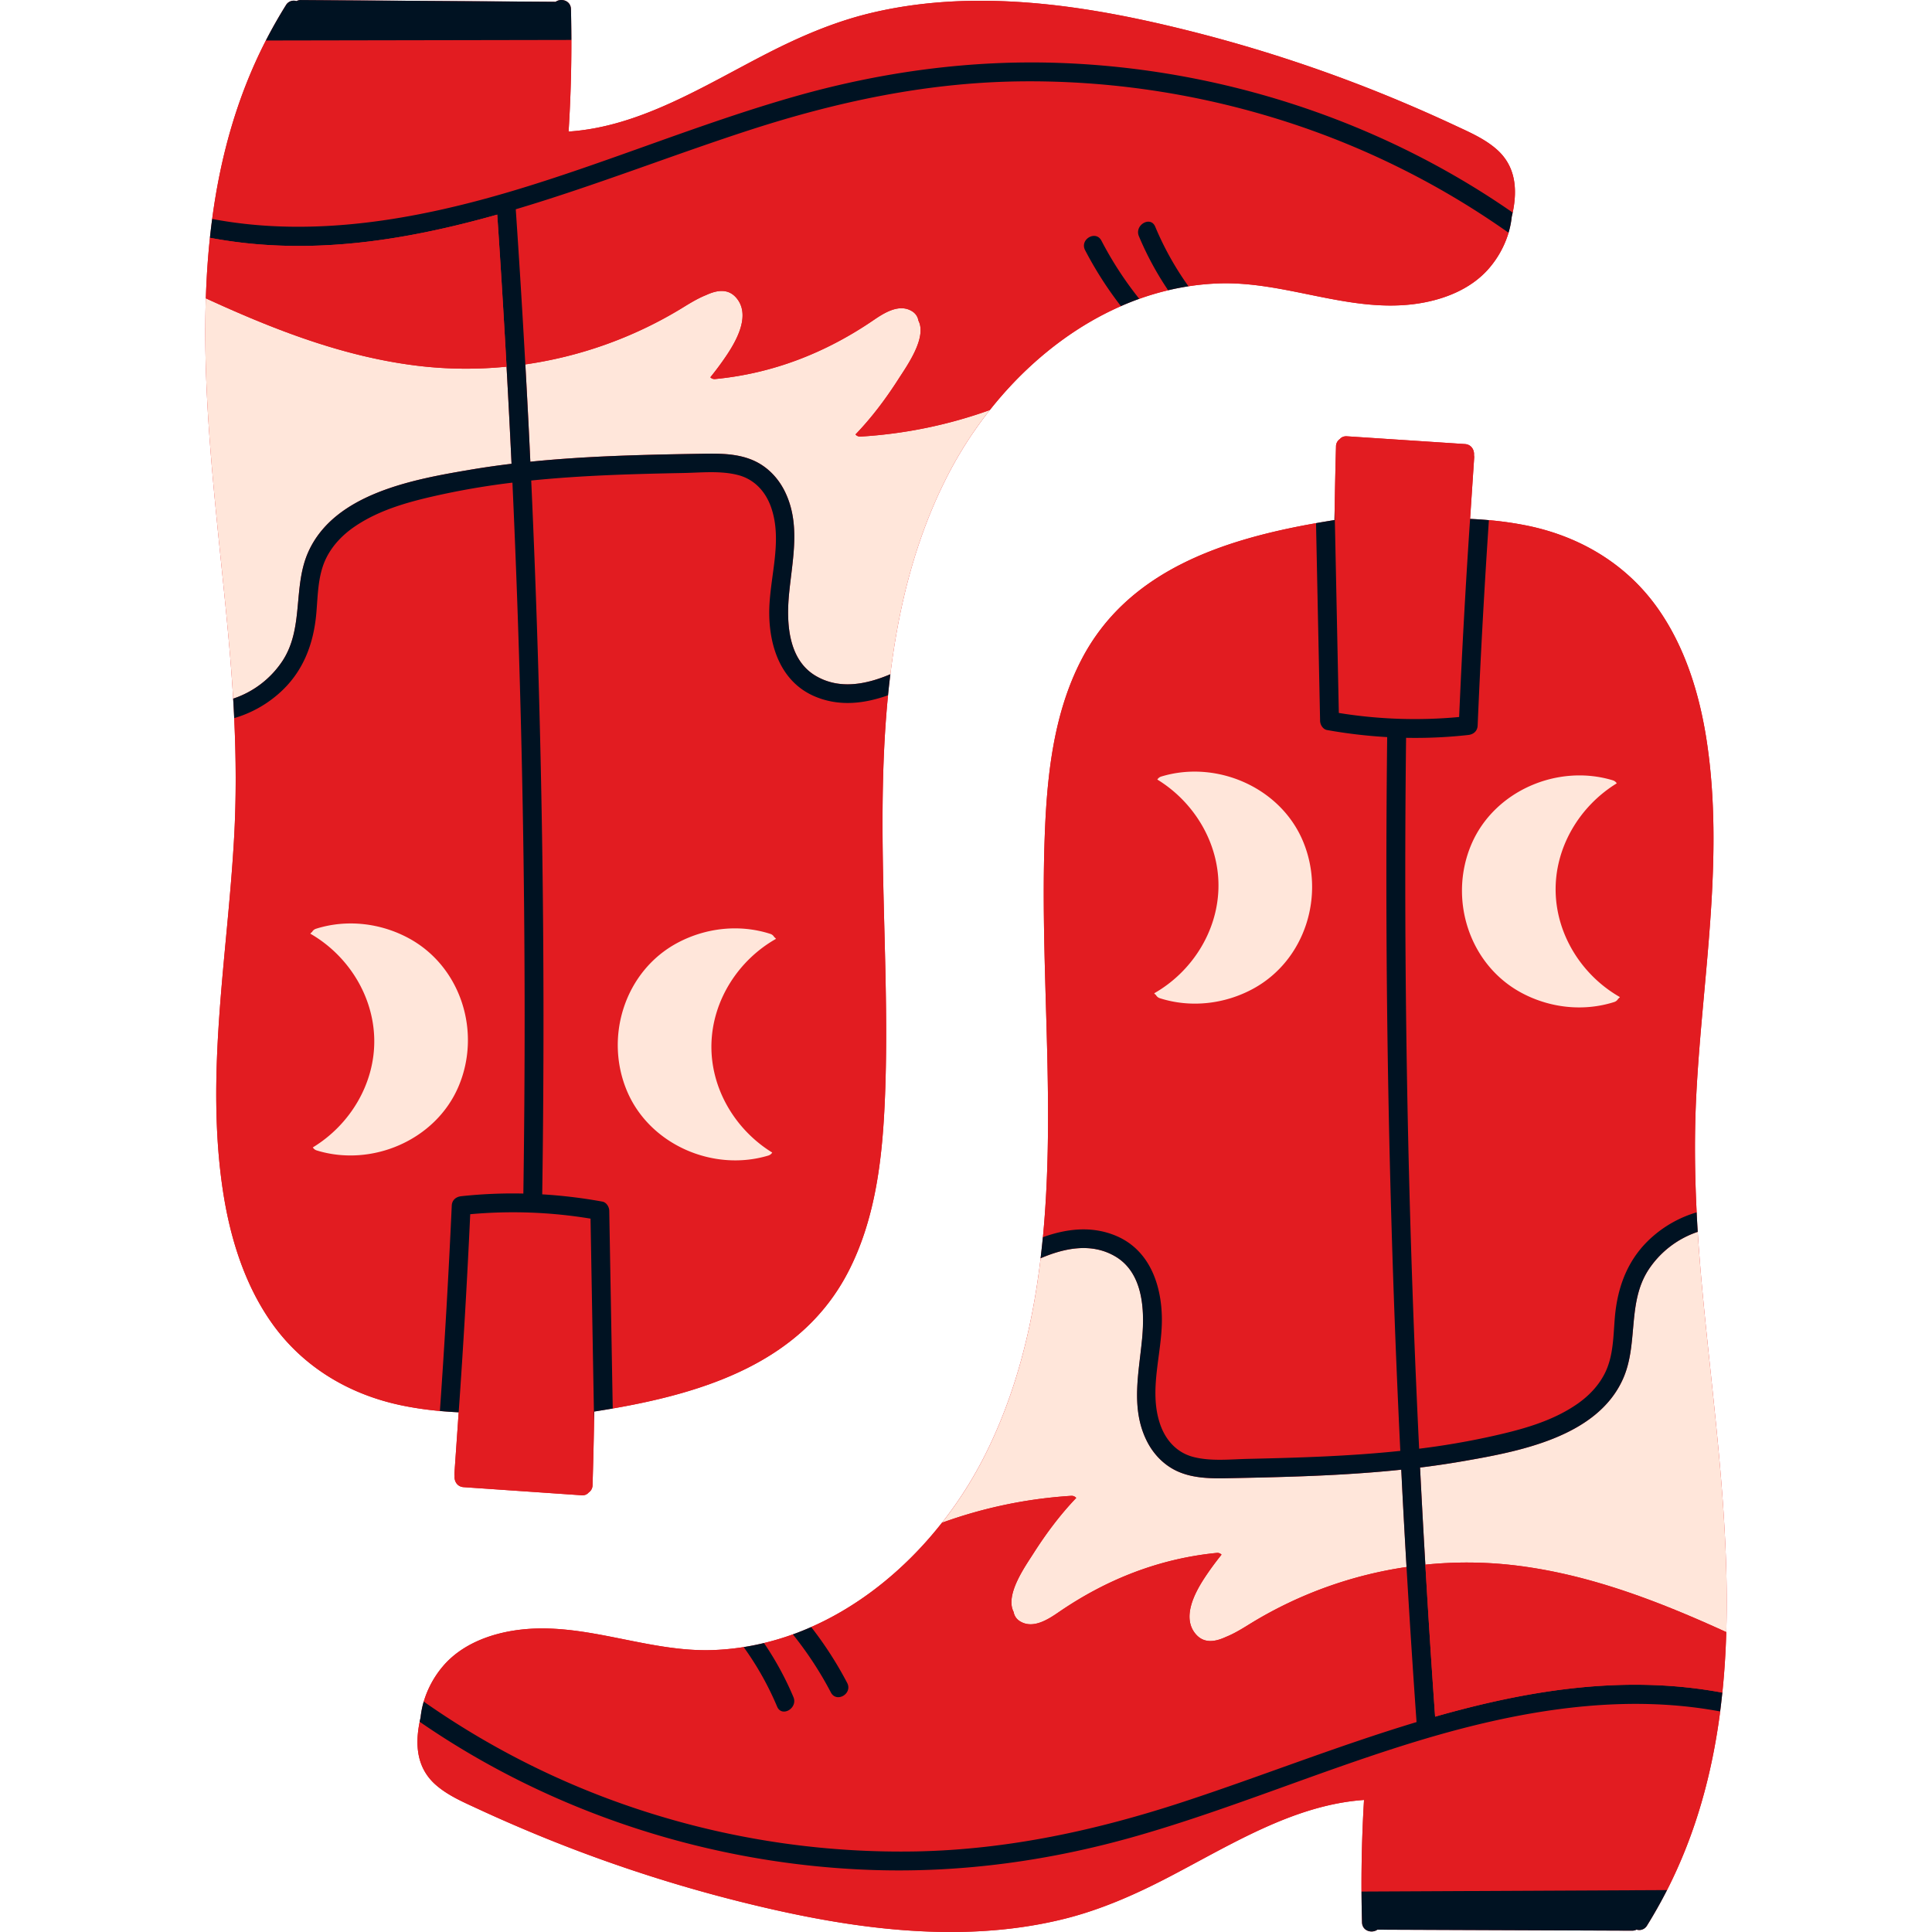 <svg xmlns:xlink="http://www.w3.org/1999/xlink" preserveAspectRatio="xMidYMid meet" data-bbox="36.998 19.999 126.002 160.001" viewBox="36.998 19.999 126.002 160.001" height="200" width="200" xmlns="http://www.w3.org/2000/svg" data-type="color" role="presentation" aria-hidden="true" aria-label=""><defs><style>#comp-ln3oazcs5 svg [data-color="1"] {fill: #E21C21;}</style></defs>
    <g>
        <path d="M160.888 125.817a156.24 156.24 0 0 1-.289-3.8c-.034-.538-.063-1.076-.09-1.614-.164-3.273-.196-6.549-.025-9.828.258-4.951.852-9.877 1.185-14.823.323-4.803.396-9.651-.333-14.423-.59-3.86-1.793-7.772-4.074-10.984-2.586-3.642-6.408-5.909-10.752-6.806a28.32 28.32 0 0 0-3.204-.463 35.17 35.17 0 0 0-1.557-.104h-.002l.337-5.061a.784.784 0 0 0-.014-.215c.041-.416-.208-.886-.747-.922l-9.778-.643c-.263-.017-.456.078-.581.227a.736.736 0 0 0-.322.613 414.405 414.405 0 0 0-.111 5.228c-.005.29-.011.579-.015.869a95.24 95.24 0 0 0-1.526.256c-7.719 1.365-15.615 3.932-19.437 11.319-2.345 4.531-2.863 9.748-3.04 14.77-.217 6.143.092 12.287.226 18.428.105 4.821.096 9.753-.371 14.618-.056.582-.12 1.163-.189 1.743-.679 5.668-2.04 11.216-4.635 16.356a33.209 33.209 0 0 1-5.142 7.439c-2.612 2.842-5.739 5.207-9.223 6.745a22.535 22.535 0 0 1-5.591 1.661c-.837.132-1.687.216-2.549.247-5.453.195-10.658-2.377-16.126-1.666-2.3.299-4.682 1.187-6.224 2.997a8.091 8.091 0 0 0-1.598 2.937 7.2 7.2 0 0 0-.259 1.315c-.028.118-.054.236-.078.355-.387 1.907-.263 3.85 1.376 5.262 1.008.868 2.251 1.396 3.445 1.95 1.38.64 2.772 1.252 4.174 1.841a121.293 121.293 0 0 0 17.631 5.867c5.872 1.463 11.915 2.566 17.987 2.486 2.972-.039 5.956-.375 8.841-1.101 2.914-.734 5.664-1.934 8.328-3.309 5.197-2.681 10.504-6.111 16.425-6.52a116.323 116.323 0 0 0-.166 10.137c.02.726.826.93 1.272.606l21.09.083c.146 0 .27-.033.374-.089a.743.743 0 0 0 .867-.335 40.016 40.016 0 0 0 1.657-2.938c2.397-4.707 3.738-9.68 4.401-14.791.067-.519.127-1.039.181-1.561a67.708 67.708 0 0 0 .325-5.015c.294-9.781-1.238-19.852-2.074-29.344z" fill="#E21C21" data-color="1"></path>
        <path d="M57.983 136.96h.002l-.352 5.06c-.005.078 0 .15.013.216-.042.416.205.887.744.924l9.775.672c.263.018.456-.076.582-.226a.737.737 0 0 0 .324-.612c.054-1.742.095-3.485.127-5.228.005-.29.013-.579.017-.869a94.98 94.98 0 0 0 1.526-.251c7.723-1.342 15.626-3.885 19.471-11.261 2.358-4.524 2.892-9.739 3.084-14.761.235-6.143-.055-12.287-.17-18.428-.09-4.821-.066-9.753.415-14.617.058-.582.123-1.162.195-1.742.697-5.666 2.073-11.21 4.684-16.342a33.2 33.2 0 0 1 5.165-7.424c2.621-2.834 5.755-5.189 9.243-6.717a22.606 22.606 0 0 1 3.911-1.315 21.969 21.969 0 0 1 1.684-.33c.837-.13 1.688-.211 2.549-.239 5.454-.179 10.651 2.409 16.121 1.715 2.301-.292 4.685-1.173 6.233-2.978a8.065 8.065 0 0 0 1.606-2.932c.128-.43.218-.869.263-1.314.028-.118.054-.236.079-.355.393-1.905.275-3.85-1.36-5.266-1.005-.871-2.247-1.403-3.439-1.96a124.904 124.904 0 0 0-4.168-1.854 121.302 121.302 0 0 0-17.614-5.92c-5.867-1.481-11.908-2.602-17.98-2.54-2.972.03-5.957.357-8.844 1.074-2.916.725-5.669 1.917-8.338 3.284-5.205 2.666-10.522 6.08-16.444 6.471a116.312 116.312 0 0 0 .196-10.136c-.018-.726-.823-.933-1.27-.61l-21.09-.146a.766.766 0 0 0-.374.088.744.744 0 0 0-.868.333c-.284.452-.555.908-.817 1.366-.297.519-.58 1.041-.849 1.566-2.411 4.699-3.767 9.669-4.445 14.778a62.59 62.59 0 0 0-.474 5.311c-.021.42-.038.841-.052 1.263-.322 9.782 1.18 19.857 1.988 29.352a146.459 146.459 0 0 1 .363 5.415c.154 3.273.176 6.55-.004 9.828-.272 4.951-.881 9.875-1.229 14.82-.338 4.802-.425 9.65.29 14.424.578 3.862 1.77 7.777 4.041 10.996 2.575 3.649 6.39 5.928 10.731 6.838 1.061.222 2.129.374 3.203.472.518.046 1.036.082 1.556.107z" fill="#E21C21" data-color="1"></path>
        <path d="M140.841 79.379c.236-5.473.539-10.942.907-16.407h-.002l.337-5.061a.784.784 0 0 0-.014-.215c.041-.416-.208-.886-.747-.922l-9.778-.642c-.263-.017-.456.078-.581.227a.736.736 0 0 0-.322.613 434.144 434.144 0 0 0-.112 5.228l.347 16.843c3.297.539 6.641.642 9.965.336z" fill="#E21C21" data-color="1"></path>
        <path d="M112.384 122.328c2.797 1.152 3.812 4.037 3.841 6.869.029 2.902-1.123 5.939-.135 8.779.456 1.311 1.385 2.337 2.754 2.687 1.448.371 3.05.188 4.527.155 4.199-.094 8.418-.221 12.6-.661a983.73 983.73 0 0 1-1.087-59.113 41.921 41.921 0 0 1-4.982-.586c-.338-.06-.567-.437-.574-.754l-.337-16.378c-7.719 1.365-15.615 3.932-19.437 11.319-2.345 4.531-2.863 9.748-3.04 14.771-.217 6.143.092 12.287.226 18.428.105 4.821.096 9.753-.371 14.618 1.947-.701 4.01-.96 6.015-.134zm3.796-38.021c4.555-1.383 9.82.879 11.706 5.309 1.915 4.5.2 9.953-4.147 12.29-2.341 1.258-5.135 1.574-7.674.766a.56.56 0 0 1-.334-.269.678.678 0 0 1-.145-.143c3.09-1.759 5.23-5.072 5.32-8.691.092-3.686-1.979-7.125-5.06-9.009a.569.569 0 0 1 .334-.253z" fill="#E21C21" data-color="1"></path>
        <path d="M141.592 80.868c-1.714.19-3.431.267-5.145.235a986.057 986.057 0 0 0 .633 48.526c.13 3.45.281 6.899.448 10.347a63.543 63.543 0 0 0 5.753-.974c2.555-.562 5.198-1.234 7.374-2.754.94-.656 1.756-1.513 2.266-2.547.701-1.419.684-3.042.814-4.583.22-2.614 1.115-4.95 3.128-6.709a9.669 9.669 0 0 1 3.647-2.007c-.164-3.273-.196-6.549-.025-9.828.258-4.951.852-9.877 1.185-14.823.323-4.803.396-9.651-.333-14.423-.59-3.86-1.793-7.772-4.074-10.984-2.586-3.642-6.408-5.909-10.752-6.806a28.288 28.288 0 0 0-3.204-.463 675.444 675.444 0 0 0-.931 17.01c-.021.463-.349.735-.784.783zm11.965 3.752c.156.047.267.14.335.253-3.081 1.884-5.152 5.323-5.06 9.009.09 3.619 2.23 6.931 5.32 8.691a.655.655 0 0 1-.145.143.559.559 0 0 1-.334.269c-2.54.809-5.334.493-7.675-.766-4.347-2.337-6.062-7.79-4.146-12.29 1.885-4.43 7.15-6.692 11.705-5.309z" fill="#E21C21" data-color="1"></path>
        <path d="M109.128 144.052c-1.336 1.396-2.498 2.954-3.537 4.586-.694 1.09-2.38 3.442-1.647 4.855.057.322.229.604.58.805 1.061.607 2.291-.194 3.152-.785 3.946-2.71 8.31-4.435 13.091-4.908a.474.474 0 0 1 .395.144 24.815 24.815 0 0 0-1.414 1.935c-.813 1.245-1.9 3.284-.713 4.656.684.79 1.607.633 2.494.221.803-.32 1.611-.852 2.2-1.209a34.253 34.253 0 0 1 12.757-4.58c-.11-1.884-.216-3.768-.315-5.653-.042-.802-.081-1.603-.121-2.405-4.755.499-9.551.613-14.327.705-1.384.027-2.812.024-4.107-.528-1.165-.497-2.078-1.431-2.641-2.559-1.35-2.706-.649-5.639-.384-8.499.22-2.383.076-5.453-2.255-6.798-1.957-1.13-4.161-.683-6.156.17-.679 5.668-2.04 11.216-4.635 16.356a33.16 33.16 0 0 1-3.533 5.545 38.496 38.496 0 0 1 10.698-2.228.497.497 0 0 1 .418.174z" fill="#FFE6DA" data-color="2"></path>
        <path d="M160.888 125.817a156.24 156.24 0 0 1-.289-3.8 7.855 7.855 0 0 0-4.091 3.16c-1.769 2.745-.807 6.123-2.101 9.021-2.166 4.849-8.719 6.029-13.352 6.83a72.12 72.12 0 0 1-3.452.508c.134 2.681.282 5.362.438 8.042a33.799 33.799 0 0 1 7.395.056c6.149.73 11.923 2.972 17.528 5.529.292-9.783-1.24-19.854-2.076-29.346z" fill="#FFE6DA" data-color="2"></path>
        <path d="M137.56 164.141c-7.875 2.377-15.46 5.626-23.37 7.897-7.111 2.042-14.444 3.07-21.847 2.832-13.358-.429-26.585-4.681-37.588-12.28-.387 1.907-.263 3.851 1.376 5.262 1.008.868 2.251 1.396 3.445 1.95 1.38.64 2.772 1.252 4.174 1.841a121.172 121.172 0 0 0 17.631 5.867c5.872 1.463 11.915 2.566 17.987 2.486 2.972-.039 5.956-.375 8.841-1.101 2.914-.734 5.663-1.934 8.328-3.309 5.197-2.681 10.504-6.111 16.425-6.52a117.031 117.031 0 0 0-.208 7.586l25.303-.122c2.397-4.707 3.738-9.68 4.401-14.791-8.303-1.554-16.881-.017-24.898 2.402z" fill="#E21C21" data-color="1"></path>
        <path d="M95.908 173.328c7.574-.151 14.89-1.744 22.07-4.096 6.328-2.073 12.781-4.641 19.338-6.615-.277-3.89-.53-7.782-.762-11.674l-.07-1.171a34.253 34.253 0 0 0-12.757 4.58c-.589.358-1.396.889-2.2 1.209-.887.411-1.81.568-2.494-.221-1.187-1.372-.101-3.411.713-4.656.438-.67.915-1.31 1.414-1.935a.474.474 0 0 0-.395-.144c-4.781.473-9.145 2.198-13.091 4.908-.86.591-2.091 1.392-3.152.785a1.116 1.116 0 0 1-.58-.805c-.733-1.413.954-3.765 1.647-4.855 1.039-1.632 2.2-3.19 3.537-4.586a.498.498 0 0 0-.419-.174 38.496 38.496 0 0 0-10.698 2.228 32.216 32.216 0 0 1-1.609 1.893c-2.612 2.842-5.739 5.207-9.223 6.745a30.724 30.724 0 0 1 2.981 4.628c.467.892-.883 1.682-1.35.79a29.511 29.511 0 0 0-3.148-4.809c-.781.282-1.579.522-2.39.717a25.82 25.82 0 0 1 2.437 4.474c.387.918-.96 1.714-1.35.79a25.037 25.037 0 0 0-2.769-4.929c-.837.132-1.687.216-2.549.247-5.453.195-10.658-2.377-16.126-1.666-2.301.299-4.682 1.187-6.224 2.997a8.091 8.091 0 0 0-1.598 2.937 68.037 68.037 0 0 0 19.649 9.514 69.322 69.322 0 0 0 21.168 2.894z" fill="#E21C21" data-color="1"></path>
        <path d="M138.849 162.167a990.396 990.396 0 0 1-.741-11.423l-.068-1.167c-.155-2.68-.304-5.361-.438-8.042a73.218 73.218 0 0 0 3.452-.508c4.633-.802 11.186-1.982 13.352-6.83 1.294-2.898.332-6.276 2.101-9.021a7.865 7.865 0 0 1 4.091-3.16c-.034-.538-.063-1.076-.09-1.614a9.67 9.67 0 0 0-3.647 2.007c-2.014 1.759-2.908 4.095-3.128 6.709-.13 1.541-.113 3.164-.814 4.583-.511 1.033-1.326 1.89-2.266 2.547-2.175 1.52-4.819 2.192-7.374 2.754a63.896 63.896 0 0 1-5.753.974 991.71 991.71 0 0 1-.448-10.347 983.47 983.47 0 0 1-.633-48.526 39.904 39.904 0 0 0 5.145-.235c.435-.048.762-.32.782-.782.238-5.674.55-11.344.931-17.01a35.17 35.17 0 0 0-1.557-.104 675.535 675.535 0 0 0-.907 16.407 39.346 39.346 0 0 1-9.964-.336l-.347-16.843c-.005.29-.011.579-.015.869a95.24 95.24 0 0 0-1.526.256l.337 16.378c.007.318.236.694.574.754 1.652.295 3.315.491 4.982.586a983.73 983.73 0 0 0 1.087 59.113c-4.181.44-8.401.567-12.6.661-1.477.033-3.079.216-4.527-.155-1.369-.35-2.298-1.376-2.754-2.687-.987-2.84.165-5.877.135-8.779-.029-2.832-1.044-5.716-3.841-6.869-2.005-.826-4.068-.566-6.017.133-.056.582-.12 1.163-.189 1.743 1.995-.853 4.199-1.3 6.156-.17 2.331 1.345 2.475 4.415 2.255 6.798-.265 2.86-.966 5.793.384 8.499.563 1.128 1.475 2.062 2.641 2.559 1.295.552 2.724.555 4.107.528 4.776-.092 9.573-.206 14.327-.705.04.802.079 1.603.121 2.405.099 1.885.205 3.769.315 5.653l.07 1.171c.232 3.893.485 7.785.762 11.674-6.557 1.974-13.01 4.542-19.338 6.615-7.179 2.352-14.495 3.945-22.07 4.096a69.25 69.25 0 0 1-21.167-2.895 68.011 68.011 0 0 1-19.649-9.514 7.2 7.2 0 0 0-.259 1.315c-.028.118-.054.236-.078.355 11.003 7.6 24.23 11.851 37.588 12.28 7.403.238 14.736-.79 21.847-2.832 7.91-2.271 15.494-5.521 23.37-7.897 8.017-2.419 16.595-3.956 24.898-2.403.067-.519.127-1.039.181-1.561-8.046-1.499-15.988-.231-23.786 1.993z" fill="#001222" data-color="3"></path>
        <path d="M132.774 178.216c.006.328.013.657.022.986.02.726.826.93 1.272.606l21.09.083a.766.766 0 0 0 .374-.089.743.743 0 0 0 .867-.335 40.016 40.016 0 0 0 1.658-2.938l-25.303.122c.003.522.01 1.043.02 1.565z" fill="#001222" data-color="3"></path>
        <path d="m138.04 149.578.068 1.167c.226 3.809.472 7.617.741 11.423 7.798-2.225 15.739-3.493 23.789-1.99a67.636 67.636 0 0 0 .325-5.015c-5.606-2.557-11.379-4.799-17.528-5.529a33.736 33.736 0 0 0-7.395-.056z" fill="#E21C21" data-color="1"></path>
        <path d="M145.998 102.219c2.341 1.258 5.135 1.574 7.675.766a.562.562 0 0 0 .334-.269.678.678 0 0 0 .145-.143c-3.09-1.759-5.23-5.072-5.32-8.691-.092-3.686 1.979-7.125 5.06-9.009a.578.578 0 0 0-.335-.253c-4.555-1.383-9.82.879-11.706 5.309-1.915 4.5-.2 9.953 4.147 12.29z" fill="#FFE6DA" data-color="2"></path>
        <path d="M120.905 93.568c-.09 3.619-2.23 6.932-5.32 8.691.041.055.09.104.145.143a.559.559 0 0 0 .334.269c2.539.809 5.333.492 7.674-.766 4.347-2.337 6.062-7.79 4.147-12.29-1.885-4.43-7.151-6.692-11.706-5.309a.574.574 0 0 0-.335.253c3.082 1.885 5.153 5.323 5.061 9.009z" fill="#FFE6DA" data-color="2"></path>
        <path d="M85.707 160.544a25.686 25.686 0 0 0-2.437-4.474 21.4 21.4 0 0 1-1.683.335 25.008 25.008 0 0 1 2.769 4.929c.391.924 1.739.128 1.351-.79z" fill="#001222" data-color="3"></path>
        <path d="M90.159 159.372a30.674 30.674 0 0 0-2.981-4.628c-.499.22-1.004.424-1.517.609a29.577 29.577 0 0 1 3.148 4.809c.467.892 1.817.102 1.35-.79z" fill="#001222" data-color="3"></path>
        <path d="M58.939 120.556a675.51 675.51 0 0 1-.956 16.404h.002l-.352 5.06a.83.83 0 0 0 .013.215c-.042.416.205.887.744.924l9.775.672c.263.018.456-.076.582-.226a.737.737 0 0 0 .324-.612c.054-1.742.095-3.485.127-5.228l-.296-16.844a39.387 39.387 0 0 0-9.963-.365z" fill="#E21C21" data-color="1"></path>
        <path d="M87.525 77.692c-2.794-1.161-3.8-4.048-3.82-6.88-.021-2.902 1.141-5.936.162-8.778-.452-1.313-1.378-2.341-2.746-2.696-1.447-.375-3.049-.197-4.526-.169-4.199.081-8.419.196-12.602.623a983.85 983.85 0 0 1 .911 59.116c1.667.1 3.328.301 4.98.601.338.061.566.438.572.756l.288 16.379c7.723-1.342 15.626-3.885 19.471-11.261 2.358-4.524 2.892-9.739 3.084-14.761.235-6.142-.056-12.287-.17-18.428-.09-4.821-.067-9.753.415-14.617-1.953.694-4.016.948-6.019.115zm-3.91 38.01c-4.559 1.37-9.818-.908-11.69-5.344-1.902-4.506-.17-9.954 4.183-12.277 2.345-1.251 5.14-1.559 7.677-.743a.562.562 0 0 1 .333.27c.055.04.104.089.145.144-3.095 1.75-5.245 5.056-5.346 8.675-.103 3.686 1.957 7.131 5.033 9.024a.572.572 0 0 1-.335.251z" fill="#E21C21" data-color="1"></path>
        <path d="M57.409 119.844c.021-.462.35-.733.784-.78a40.274 40.274 0 0 1 5.146-.22c.073-5.001.11-10.002.106-15.003a986.16 986.16 0 0 0-.594-33.525c-.12-3.45-.26-6.9-.417-10.348-1.93.236-3.851.544-5.756.957-2.557.554-5.202 1.219-7.382 2.732-.942.654-1.76 1.508-2.274 2.54-.705 1.417-.693 3.04-.828 4.58-.228 2.613-1.13 4.947-3.149 6.7a9.67 9.67 0 0 1-3.653 1.996c.154 3.273.176 6.55-.004 9.828-.273 4.951-.881 9.875-1.229 14.82-.338 4.802-.425 9.65.29 14.424.578 3.862 1.77 7.777 4.041 10.996 2.575 3.649 6.391 5.928 10.731 6.838 1.061.222 2.129.374 3.203.472.401-5.664.729-11.334.985-17.007zm-11.169-4.567a.573.573 0 0 1-.334-.254c3.087-1.875 5.168-5.307 5.087-8.993-.079-3.619-2.209-6.938-5.294-8.707a.66.66 0 0 1 .146-.143.56.56 0 0 1 .335-.268c2.542-.801 5.335-.476 7.672.789 4.34 2.35 6.038 7.808 4.11 12.302-1.899 4.424-7.172 6.671-11.722 5.274z" fill="#E21C21" data-color="1"></path>
        <path d="M90.847 55.978c1.341-1.392 2.507-2.947 3.55-4.576.697-1.088 2.39-3.435 1.662-4.85a1.118 1.118 0 0 0-.578-.807c-1.059-.61-2.292.188-3.154.776-3.954 2.698-8.323 4.41-13.106 4.869a.471.471 0 0 1-.394-.145c.501-.623.98-1.262 1.42-1.931.817-1.242 1.91-3.278.727-4.653-.681-.792-1.605-.638-2.493-.229-.804.318-1.614.847-2.203 1.203a34.27 34.27 0 0 1-12.77 4.542c.104 1.884.205 3.769.298 5.654.04.802.076 1.604.114 2.405 4.756-.485 9.553-.584 14.329-.662 1.384-.023 2.813-.016 4.106.54 1.164.5 2.073 1.437 2.633 2.567 1.342 2.71.632 5.641.359 8.5-.228 2.382-.093 5.452 2.234 6.805 1.954 1.136 4.159.696 6.157-.151.696-5.666 2.073-11.21 4.683-16.342a33.2 33.2 0 0 1 3.55-5.535 38.523 38.523 0 0 1-10.705 2.196.5.5 0 0 1-.419-.176z" fill="#FFE6DA" data-color="2"></path>
        <path d="M43.409 74.711c1.778-2.739.825-6.121 2.128-9.014 2.18-4.842 8.737-6.003 13.372-6.79 1.148-.195 2.3-.359 3.454-.498a979.468 979.468 0 0 0-.414-8.043 33.79 33.79 0 0 1-7.394-.078c-6.147-.749-11.914-3.008-17.512-5.582-.322 9.782 1.18 19.857 1.988 29.352.108 1.266.202 2.533.277 3.801a7.855 7.855 0 0 0 4.101-3.148z" fill="#FFE6DA" data-color="2"></path>
        <path d="M62.475 35.804c7.883-2.353 15.477-5.58 23.393-7.827 7.117-2.02 14.453-3.026 21.855-2.766 13.357.469 26.57 4.76 37.551 12.393.393-1.905.275-3.85-1.36-5.266-1.005-.871-2.247-1.403-3.439-1.96a124.904 124.904 0 0 0-4.168-1.854 121.302 121.302 0 0 0-17.614-5.92c-5.867-1.481-11.907-2.602-17.98-2.54-2.972.03-5.957.357-8.844 1.074-2.917.725-5.669 1.917-8.338 3.284-5.205 2.666-10.522 6.08-16.444 6.471.159-2.525.236-5.055.231-7.585l-25.303.046c-2.411 4.7-3.767 9.669-4.445 14.778 8.298 1.578 16.88.067 24.905-2.328z" fill="#E21C21" data-color="1"></path>
        <path d="M104.154 26.742c-7.575.128-14.895 1.699-22.082 4.03-6.334 2.054-12.795 4.602-19.358 6.557.265 3.891.507 7.783.727 11.677l.067 1.172a34.263 34.263 0 0 0 12.77-4.542c.59-.356 1.399-.885 2.203-1.203.888-.409 1.812-.563 2.493.229 1.183 1.376.09 3.411-.727 4.653a25.012 25.012 0 0 1-1.42 1.931c.098.1.233.16.394.145 4.783-.459 9.151-2.171 13.106-4.869.862-.588 2.095-1.386 3.154-.776.35.202.522.485.578.807.728 1.415-.965 3.762-1.662 4.85-1.044 1.629-2.21 3.184-3.55 4.576a.496.496 0 0 0 .419.175 38.487 38.487 0 0 0 10.705-2.196 32.57 32.57 0 0 1 1.615-1.889c2.621-2.834 5.755-5.19 9.243-6.717a30.782 30.782 0 0 1-2.968-4.637c-.464-.893.888-1.679 1.353-.786a29.551 29.551 0 0 0 3.133 4.818c.782-.28 1.58-.517 2.393-.71a25.758 25.758 0 0 1-2.423-4.482c-.384-.919.965-1.711 1.353-.786a25.038 25.038 0 0 0 2.754 4.937 21.253 21.253 0 0 1 2.549-.239c5.454-.179 10.651 2.409 16.12 1.715 2.301-.292 4.685-1.173 6.233-2.978a8.065 8.065 0 0 0 1.606-2.932 68.008 68.008 0 0 0-19.62-9.572 69.28 69.28 0 0 0-21.158-2.958z" fill="#E21C21" data-color="1"></path>
        <path d="M46.196 70.778c.134-1.541.123-3.164.828-4.58.514-1.032 1.332-1.886 2.274-2.54 2.18-1.513 4.825-2.178 7.382-2.732a63.542 63.542 0 0 1 5.756-.957c.156 3.449.297 6.898.417 10.348.388 11.17.586 22.348.594 33.525.003 5.001-.034 10.002-.106 15.003a39.912 39.912 0 0 0-5.146.22c-.435.047-.763.318-.784.78a675.434 675.434 0 0 1-.982 17.007c.518.048 1.037.084 1.556.108a675.51 675.51 0 0 0 .956-16.404 39.341 39.341 0 0 1 9.963.366l.296 16.844c.005-.29.013-.579.017-.869a94.98 94.98 0 0 0 1.526-.251l-.288-16.379c-.006-.318-.234-.695-.572-.756a41.874 41.874 0 0 0-4.98-.601 983.85 983.85 0 0 0-.911-59.116c4.183-.427 8.403-.542 12.602-.623 1.477-.029 3.08-.206 4.526.169 1.368.355 2.294 1.383 2.746 2.696.979 2.843-.182 5.876-.162 8.778.02 2.832 1.026 5.719 3.82 6.88 2.003.832 4.067.579 6.017-.115.058-.582.123-1.163.195-1.742-1.998.847-4.203 1.287-6.157.151-2.327-1.352-2.462-4.422-2.234-6.805.273-2.859.983-5.79-.359-8.5-.559-1.13-1.469-2.066-2.633-2.567-1.293-.556-2.722-.563-4.106-.54-4.777.078-9.573.177-14.329.662-.038-.802-.074-1.604-.114-2.405a968.121 968.121 0 0 0-.365-6.826 989.8 989.8 0 0 0-.727-11.677c6.563-1.955 13.024-4.503 19.358-6.557 7.186-2.33 14.507-3.901 22.082-4.03 7.154-.121 14.31.89 21.158 2.958a68.034 68.034 0 0 1 19.62 9.572c.128-.43.218-.87.263-1.315.028-.118.054-.236.079-.355-10.98-7.633-24.194-11.924-37.551-12.393-7.402-.26-14.738.746-21.855 2.766-7.916 2.247-15.511 5.474-23.393 7.827-8.025 2.395-16.607 3.906-24.905 2.328a62.59 62.59 0 0 0-.186 1.56c8.045 1.527 15.99.283 23.795-1.918.258 3.807.493 7.615.707 11.425l.064 1.167c.148 2.681.288 5.362.414 8.043a72.135 72.135 0 0 0-3.454.498c-4.636.788-11.192 1.948-13.372 6.79-1.303 2.894-.351 6.275-2.128 9.014a7.857 7.857 0 0 1-4.1 3.148c.032.538.06 1.076.085 1.614a9.684 9.684 0 0 0 3.653-1.996c2.02-1.751 2.922-4.085 3.15-6.698z" fill="#001222" data-color="3"></path>
        <path d="M67.303 21.743c-.005-.329-.011-.657-.019-.986-.018-.726-.823-.932-1.27-.61l-21.09-.146a.766.766 0 0 0-.374.088.744.744 0 0 0-.868.332c-.284.452-.555.908-.817 1.366-.297.519-.58 1.041-.849 1.566l25.303-.046c-.002-.521-.008-1.042-.016-1.564z" fill="#001222" data-color="3"></path>
        <path d="m61.951 50.365-.064-1.167c-.214-3.81-.449-7.618-.707-11.425-7.804 2.201-15.749 3.445-23.795 1.918a66.728 66.728 0 0 0-.288 3.751c-.021.42-.038.841-.052 1.263 5.598 2.574 11.365 4.833 17.512 5.582 2.454.3 4.937.321 7.394.078z" fill="#E21C21" data-color="1"></path>
        <path d="M53.851 97.701c-2.337-1.265-5.13-1.59-7.672-.789a.56.56 0 0 0-.335.268.682.682 0 0 0-.146.143c3.084 1.769 5.214 5.087 5.294 8.707.081 3.686-2 7.119-5.087 8.993a.58.58 0 0 0 .334.254c4.551 1.397 9.823-.849 11.721-5.274 1.93-4.494.231-9.953-4.109-12.302z" fill="#FFE6DA" data-color="2"></path>
        <path d="M78.918 106.426c.101-3.619 2.251-6.925 5.346-8.675a.683.683 0 0 0-.145-.144.562.562 0 0 0-.333-.27c-2.537-.816-5.332-.508-7.677.743-4.354 2.324-6.085 7.772-4.183 12.277 1.872 4.435 7.131 6.713 11.69 5.344a.578.578 0 0 0 .336-.252c-3.076-1.892-5.137-5.337-5.034-9.023z" fill="#FFE6DA" data-color="2"></path>
        <path d="M114.316 39.556a25.794 25.794 0 0 0 2.423 4.482 21.969 21.969 0 0 1 1.684-.33 25.066 25.066 0 0 1-2.754-4.937c-.387-.926-1.737-.133-1.353.785z" fill="#001222" data-color="3"></path>
        <path d="M109.861 40.715a30.732 30.732 0 0 0 2.968 4.637 23.62 23.62 0 0 1 1.518-.605 29.528 29.528 0 0 1-3.133-4.818c-.465-.894-1.817-.108-1.353.786z" fill="#001222" data-color="3"></path>
    </g>
</svg>